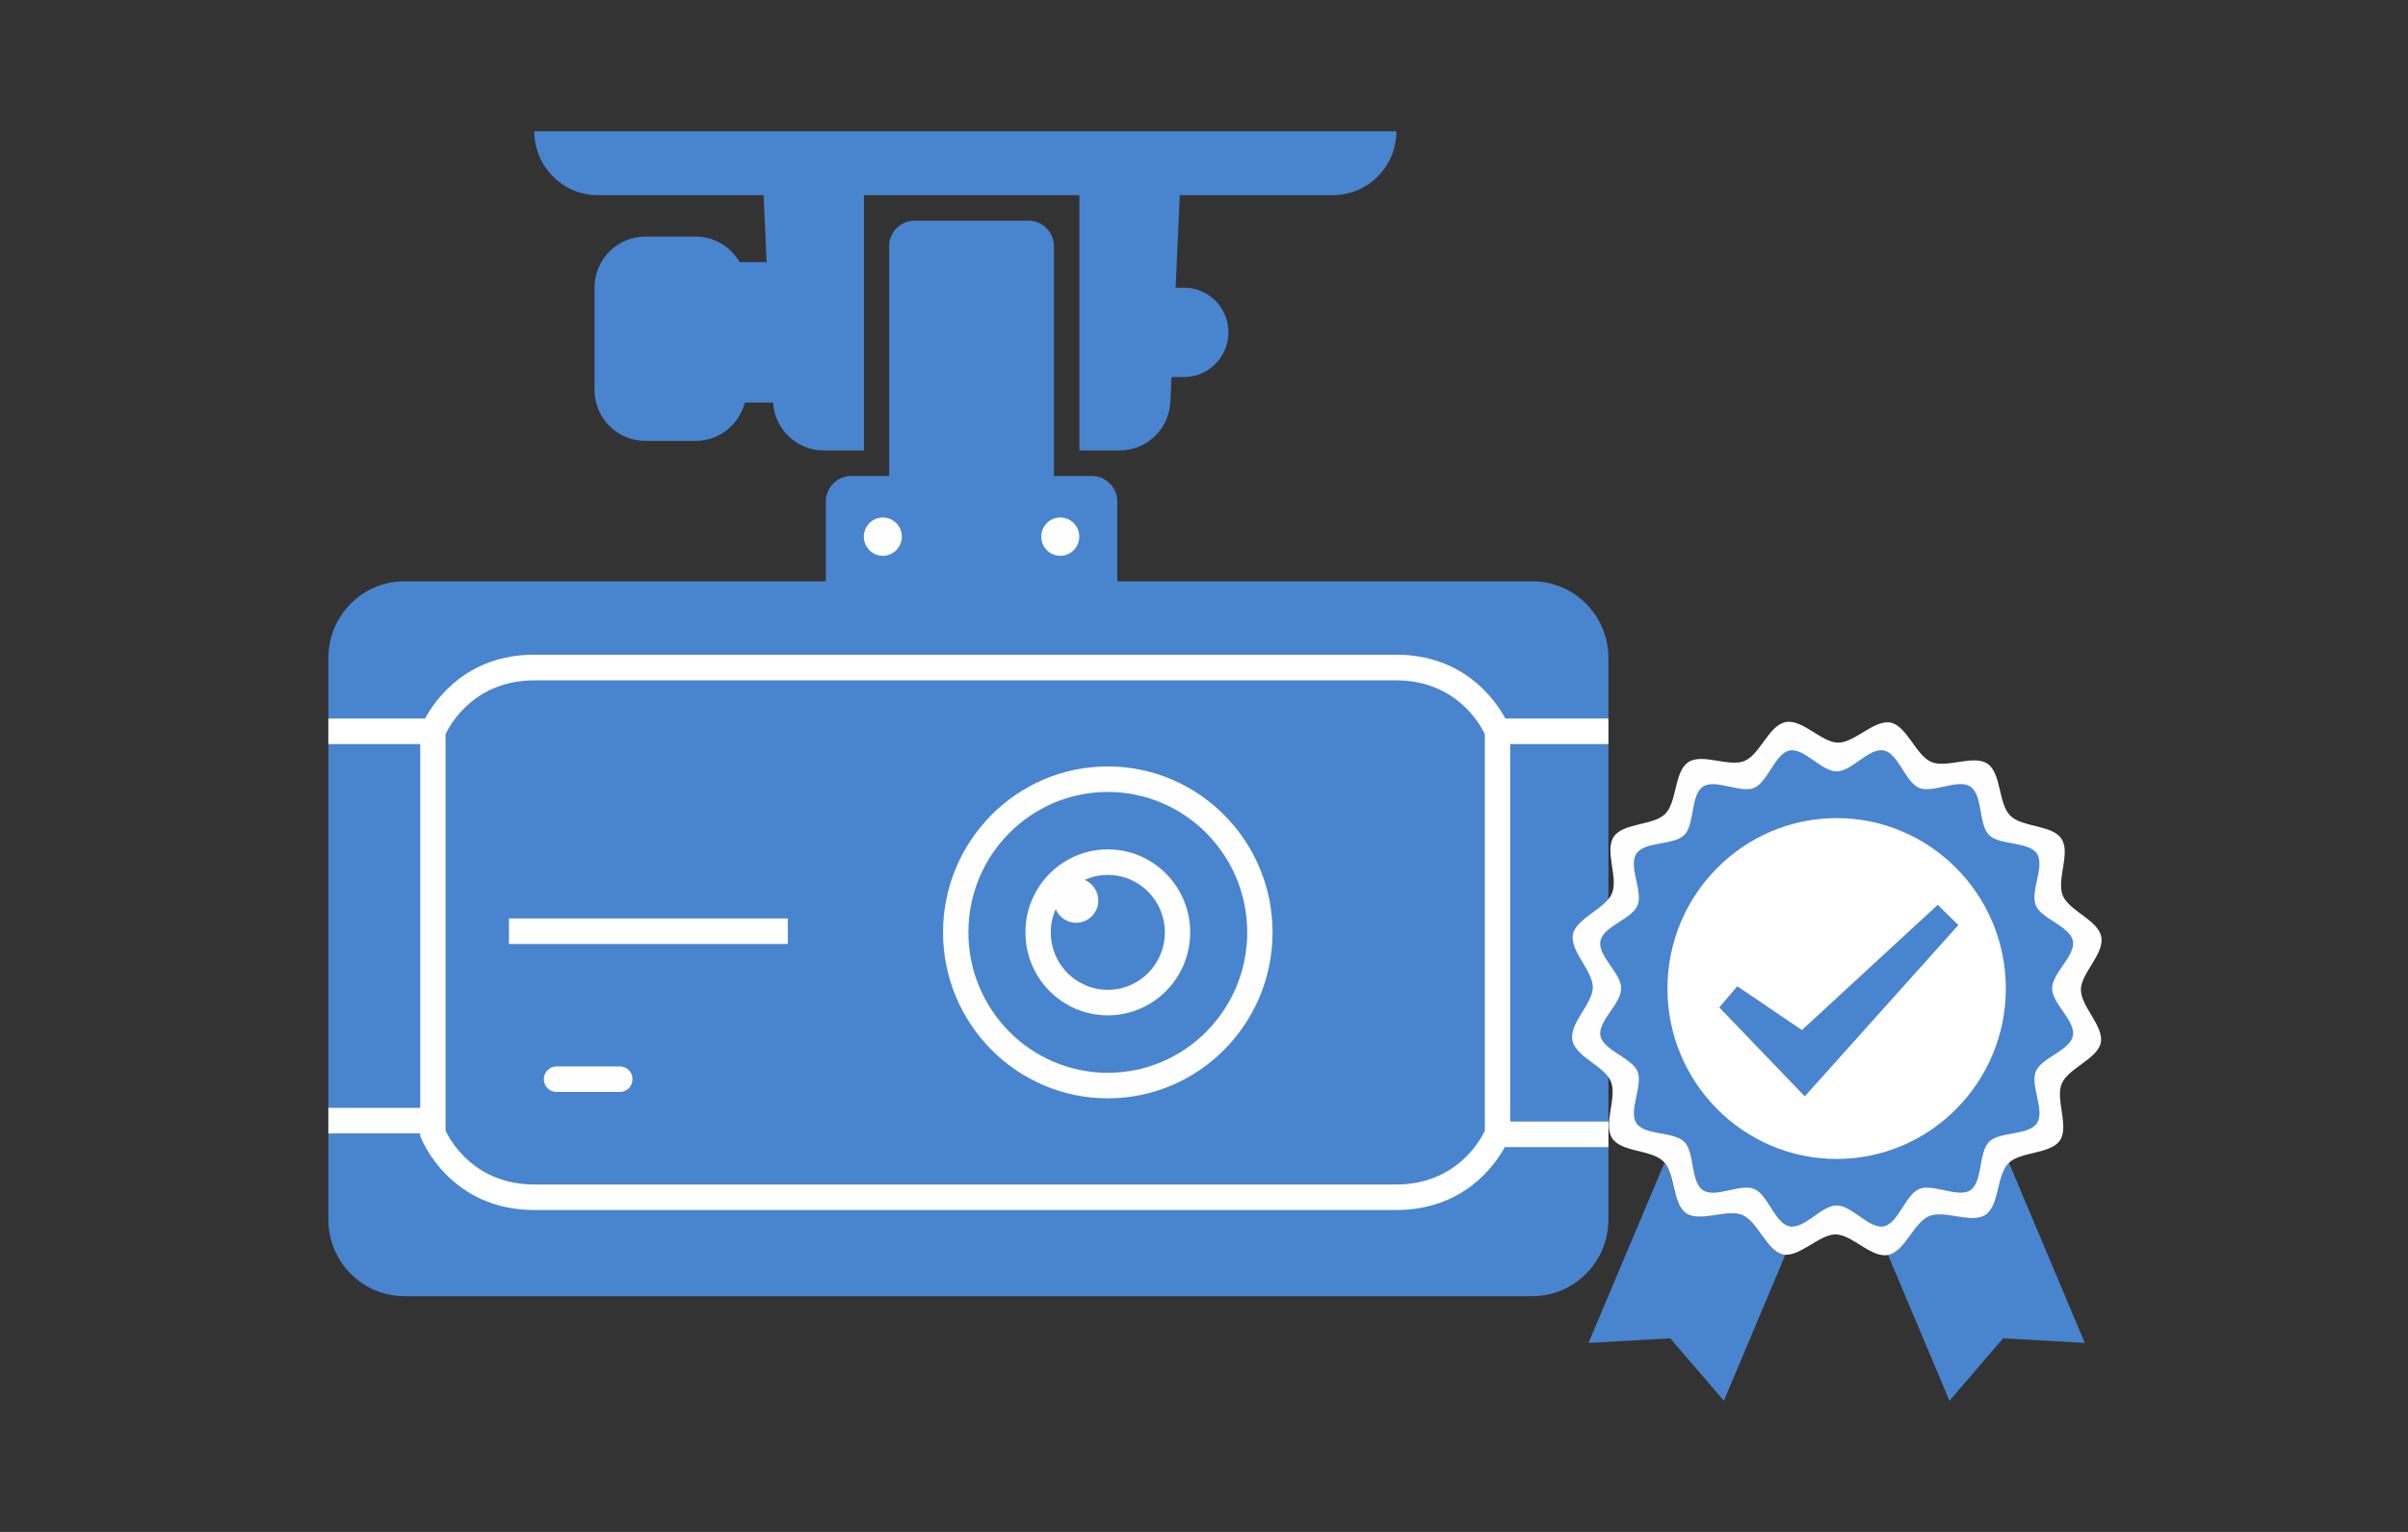 <svg width="110" height="70" viewBox="0 0 110 70" fill="none" xmlns="http://www.w3.org/2000/svg">
<rect x="0" y="0" width="110" height="70" fill="#333333" stroke="none"/>
<path d="M70 26.563H51.039V22.917C51.039 22.275 50.518 21.75 49.882 21.75H48.145V11.25C48.145 10.608 47.624 10.084 46.987 10.084H41.776C41.139 10.084 40.618 10.608 40.618 11.25V21.75H38.882C38.245 21.75 37.724 22.275 37.724 22.917V26.563H18.474C16.557 26.563 15 28.132 15 30.063V55.729C15 57.66 16.557 59.229 18.474 59.229H70C71.916 59.229 73.474 57.66 73.474 55.729V30.063C73.474 28.132 71.916 26.563 70 26.563Z" fill="#4984CE"/>
<path d="M50.605 50.188C46.454 50.188 43.079 46.787 43.079 42.604C43.079 38.422 46.454 35.021 50.605 35.021C54.757 35.021 58.132 38.422 58.132 42.604C58.132 46.787 54.757 50.188 50.605 50.188ZM50.605 36.188C47.091 36.188 44.237 39.063 44.237 42.604C44.237 46.145 47.091 49.021 50.605 49.021C54.12 49.021 56.974 46.145 56.974 42.604C56.974 39.063 54.12 36.188 50.605 36.188Z" fill="#FEFEFF"/>
<path d="M24.408 6C24.408 7.61 25.705 8.917 27.302 8.917H34.881L35.02 11.979H33.787C33.387 11.285 32.646 10.812 31.789 10.812H29.474C28.194 10.812 27.158 11.857 27.158 13.146V17.812C27.158 19.102 28.194 20.146 29.474 20.146H31.789C32.866 20.146 33.764 19.399 34.024 18.396H35.315C35.39 19.621 36.398 20.583 37.625 20.583H39.466V8.917H49.308V20.583H51.149C52.388 20.583 53.407 19.603 53.465 18.355L53.517 17.229H54.09C55.208 17.229 56.117 16.313 56.117 15.188C56.117 14.062 55.208 13.146 54.09 13.146H53.703L53.894 8.917H60.893C62.491 8.917 63.788 7.61 63.788 6H24.419H24.408Z" fill="#4984CE"/>
<path d="M48.434 25.396C48.914 25.396 49.303 25.004 49.303 24.521C49.303 24.038 48.914 23.646 48.434 23.646C47.955 23.646 47.566 24.038 47.566 24.521C47.566 25.004 47.955 25.396 48.434 25.396Z" fill="#FEFEFF"/>
<path d="M40.329 25.396C40.809 25.396 41.197 25.004 41.197 24.521C41.197 24.038 40.809 23.646 40.329 23.646C39.849 23.646 39.46 24.038 39.46 24.521C39.46 25.004 39.849 25.396 40.329 25.396Z" fill="#FEFEFF"/>
<path d="M28.316 48.729H25.421C25.102 48.729 24.842 48.99 24.842 49.312C24.842 49.635 25.102 49.896 25.421 49.896H28.316C28.636 49.896 28.895 49.635 28.895 49.312C28.895 48.99 28.636 48.729 28.316 48.729Z" fill="#FEFEFF"/>
<path d="M50.605 38.812C48.527 38.812 46.842 40.51 46.842 42.604C46.842 44.698 48.527 46.396 50.605 46.396C52.684 46.396 54.369 44.698 54.369 42.604C54.369 40.51 52.684 38.812 50.605 38.812ZM50.605 45.229C49.164 45.229 48 44.057 48 42.604C48 42.225 48.081 41.869 48.226 41.542C48.382 41.91 48.741 42.167 49.158 42.167C49.72 42.167 50.171 41.712 50.171 41.146C50.171 40.726 49.916 40.364 49.552 40.207C49.876 40.061 50.229 39.979 50.605 39.979C52.047 39.979 53.211 41.152 53.211 42.604C53.211 44.057 52.047 45.229 50.605 45.229Z" fill="#FEFEFF"/>
<path d="M35.987 41.968H23.25V43.135H35.987V41.968Z" fill="white"/>
<path d="M73.474 34V32.833H68.767C68.304 31.976 66.862 29.916 63.776 29.916H24.408C21.316 29.916 19.881 31.976 19.417 32.833H15V34H19.197V50.625H15V51.791H19.197V51.902L19.238 52.007C19.29 52.142 20.587 55.291 24.408 55.291H63.776C66.822 55.291 68.257 53.297 68.744 52.416H73.474V51.249H68.987V34H73.474ZM67.829 51.669C67.609 52.136 66.497 54.125 63.776 54.125H24.408C21.681 54.125 20.575 52.13 20.355 51.669V33.545C20.575 33.078 21.687 31.089 24.408 31.089H63.776C66.503 31.089 67.609 33.084 67.829 33.545V51.669Z" fill="white"/>
<path d="M81.446 57.322C80.688 57.164 80.294 55.828 79.593 55.525C78.887 55.222 77.66 55.875 77.023 55.443C76.409 55.023 76.513 53.722 76.033 53.139L72.565 61.364L76.299 61.154L78.748 64.007L81.562 57.322C81.521 57.322 81.481 57.328 81.44 57.322H81.446Z" fill="#4984CE"/>
<path d="M91.745 53.145C91.201 53.687 91.334 55.082 90.691 55.507C90.06 55.933 88.839 55.268 88.121 55.566C87.42 55.852 87.015 57.187 86.245 57.339L89.053 64.007L91.502 61.154L95.236 61.364L91.768 53.127C91.768 53.127 91.757 53.139 91.751 53.139L91.745 53.145Z" fill="#4984CE"/>
<path d="M86.251 57.345C85.481 57.496 84.607 56.411 83.854 56.406C83.102 56.4 82.192 57.473 81.451 57.322C80.71 57.17 80.299 55.828 79.599 55.525C78.898 55.221 77.665 55.875 77.028 55.443C76.391 55.011 76.536 53.623 75.992 53.075C75.448 52.526 74.076 52.661 73.647 52.013C73.219 51.366 73.885 50.147 73.589 49.423C73.294 48.7 71.98 48.309 71.829 47.533C71.679 46.757 72.756 45.877 72.761 45.118C72.767 44.36 71.702 43.444 71.853 42.697C72.003 41.951 73.335 41.536 73.636 40.825C73.937 40.113 73.288 38.877 73.717 38.235C74.145 37.593 75.523 37.733 76.067 37.191C76.612 36.648 76.478 35.254 77.121 34.828C77.764 34.402 78.974 35.067 79.692 34.77C80.409 34.472 80.797 33.148 81.567 32.996C82.337 32.845 83.212 33.93 83.964 33.936C84.717 33.941 85.626 32.868 86.367 33.02C87.108 33.172 87.519 34.513 88.219 34.816C88.92 35.12 90.153 34.467 90.79 34.898C91.427 35.33 91.282 36.718 91.826 37.267C92.37 37.815 93.743 37.681 94.171 38.328C94.599 38.976 93.934 40.195 94.229 40.918C94.513 41.624 95.838 42.032 95.989 42.808C96.139 43.584 95.062 44.465 95.057 45.223C95.051 45.981 96.116 46.897 95.966 47.644C95.815 48.391 94.484 48.805 94.183 49.517C93.882 50.228 94.53 51.465 94.102 52.106C93.673 52.748 92.295 52.608 91.751 53.151C91.207 53.693 91.34 55.087 90.697 55.513C90.055 55.939 88.845 55.274 88.127 55.572C87.409 55.869 87.021 57.193 86.251 57.345Z" fill="#FEFEFF"/>
<path d="M93.743 45.165C93.743 44.465 94.82 43.666 94.692 43.001C94.559 42.318 93.256 41.998 92.996 41.367C92.735 40.737 93.424 39.571 93.048 39.005C92.672 38.439 91.34 38.638 90.859 38.153C90.379 37.669 90.582 36.333 90.014 35.948C89.447 35.563 88.306 36.263 87.669 36.001C87.033 35.738 86.726 34.426 86.049 34.292C85.371 34.157 84.601 35.248 83.901 35.248C83.2 35.248 82.413 34.163 81.753 34.292C81.093 34.42 80.757 35.738 80.132 36.001C79.506 36.263 78.349 35.569 77.787 35.948C77.225 36.328 77.422 37.669 76.942 38.153C76.461 38.638 75.135 38.433 74.753 39.005C74.371 39.577 75.066 40.726 74.805 41.367C74.545 42.009 73.242 42.318 73.109 43.001C72.976 43.683 74.058 44.459 74.058 45.165C74.058 45.871 72.982 46.664 73.109 47.329C73.236 47.994 74.545 48.333 74.805 48.962C75.066 49.593 74.377 50.759 74.753 51.325C75.129 51.891 76.461 51.693 76.942 52.177C77.422 52.661 77.219 53.997 77.787 54.382C78.354 54.767 79.495 54.067 80.132 54.329C80.769 54.592 81.075 55.904 81.753 56.038C82.43 56.172 83.2 55.082 83.901 55.082C84.601 55.082 85.388 56.167 86.049 56.038C86.709 55.91 87.044 54.592 87.669 54.329C88.295 54.067 89.453 54.761 90.014 54.382C90.576 54.002 90.379 52.661 90.859 52.177C91.34 51.693 92.666 51.897 93.048 51.325C93.43 50.753 92.735 49.604 92.996 48.962C93.256 48.321 94.559 48.012 94.692 47.329C94.825 46.647 93.743 45.871 93.743 45.165Z" fill="#4984CE"/>
<path d="M83.9 37.383C79.639 37.383 76.171 40.877 76.171 45.171C76.171 49.464 79.639 52.958 83.9 52.958C88.161 52.958 91.629 49.464 91.629 45.171C91.629 40.877 88.161 37.383 83.9 37.383ZM82.447 50.1L78.539 46.034L79.361 45.066L82.314 47.067L88.52 41.344L89.458 42.272L82.441 50.1H82.447Z" fill="white"/>
</svg>
